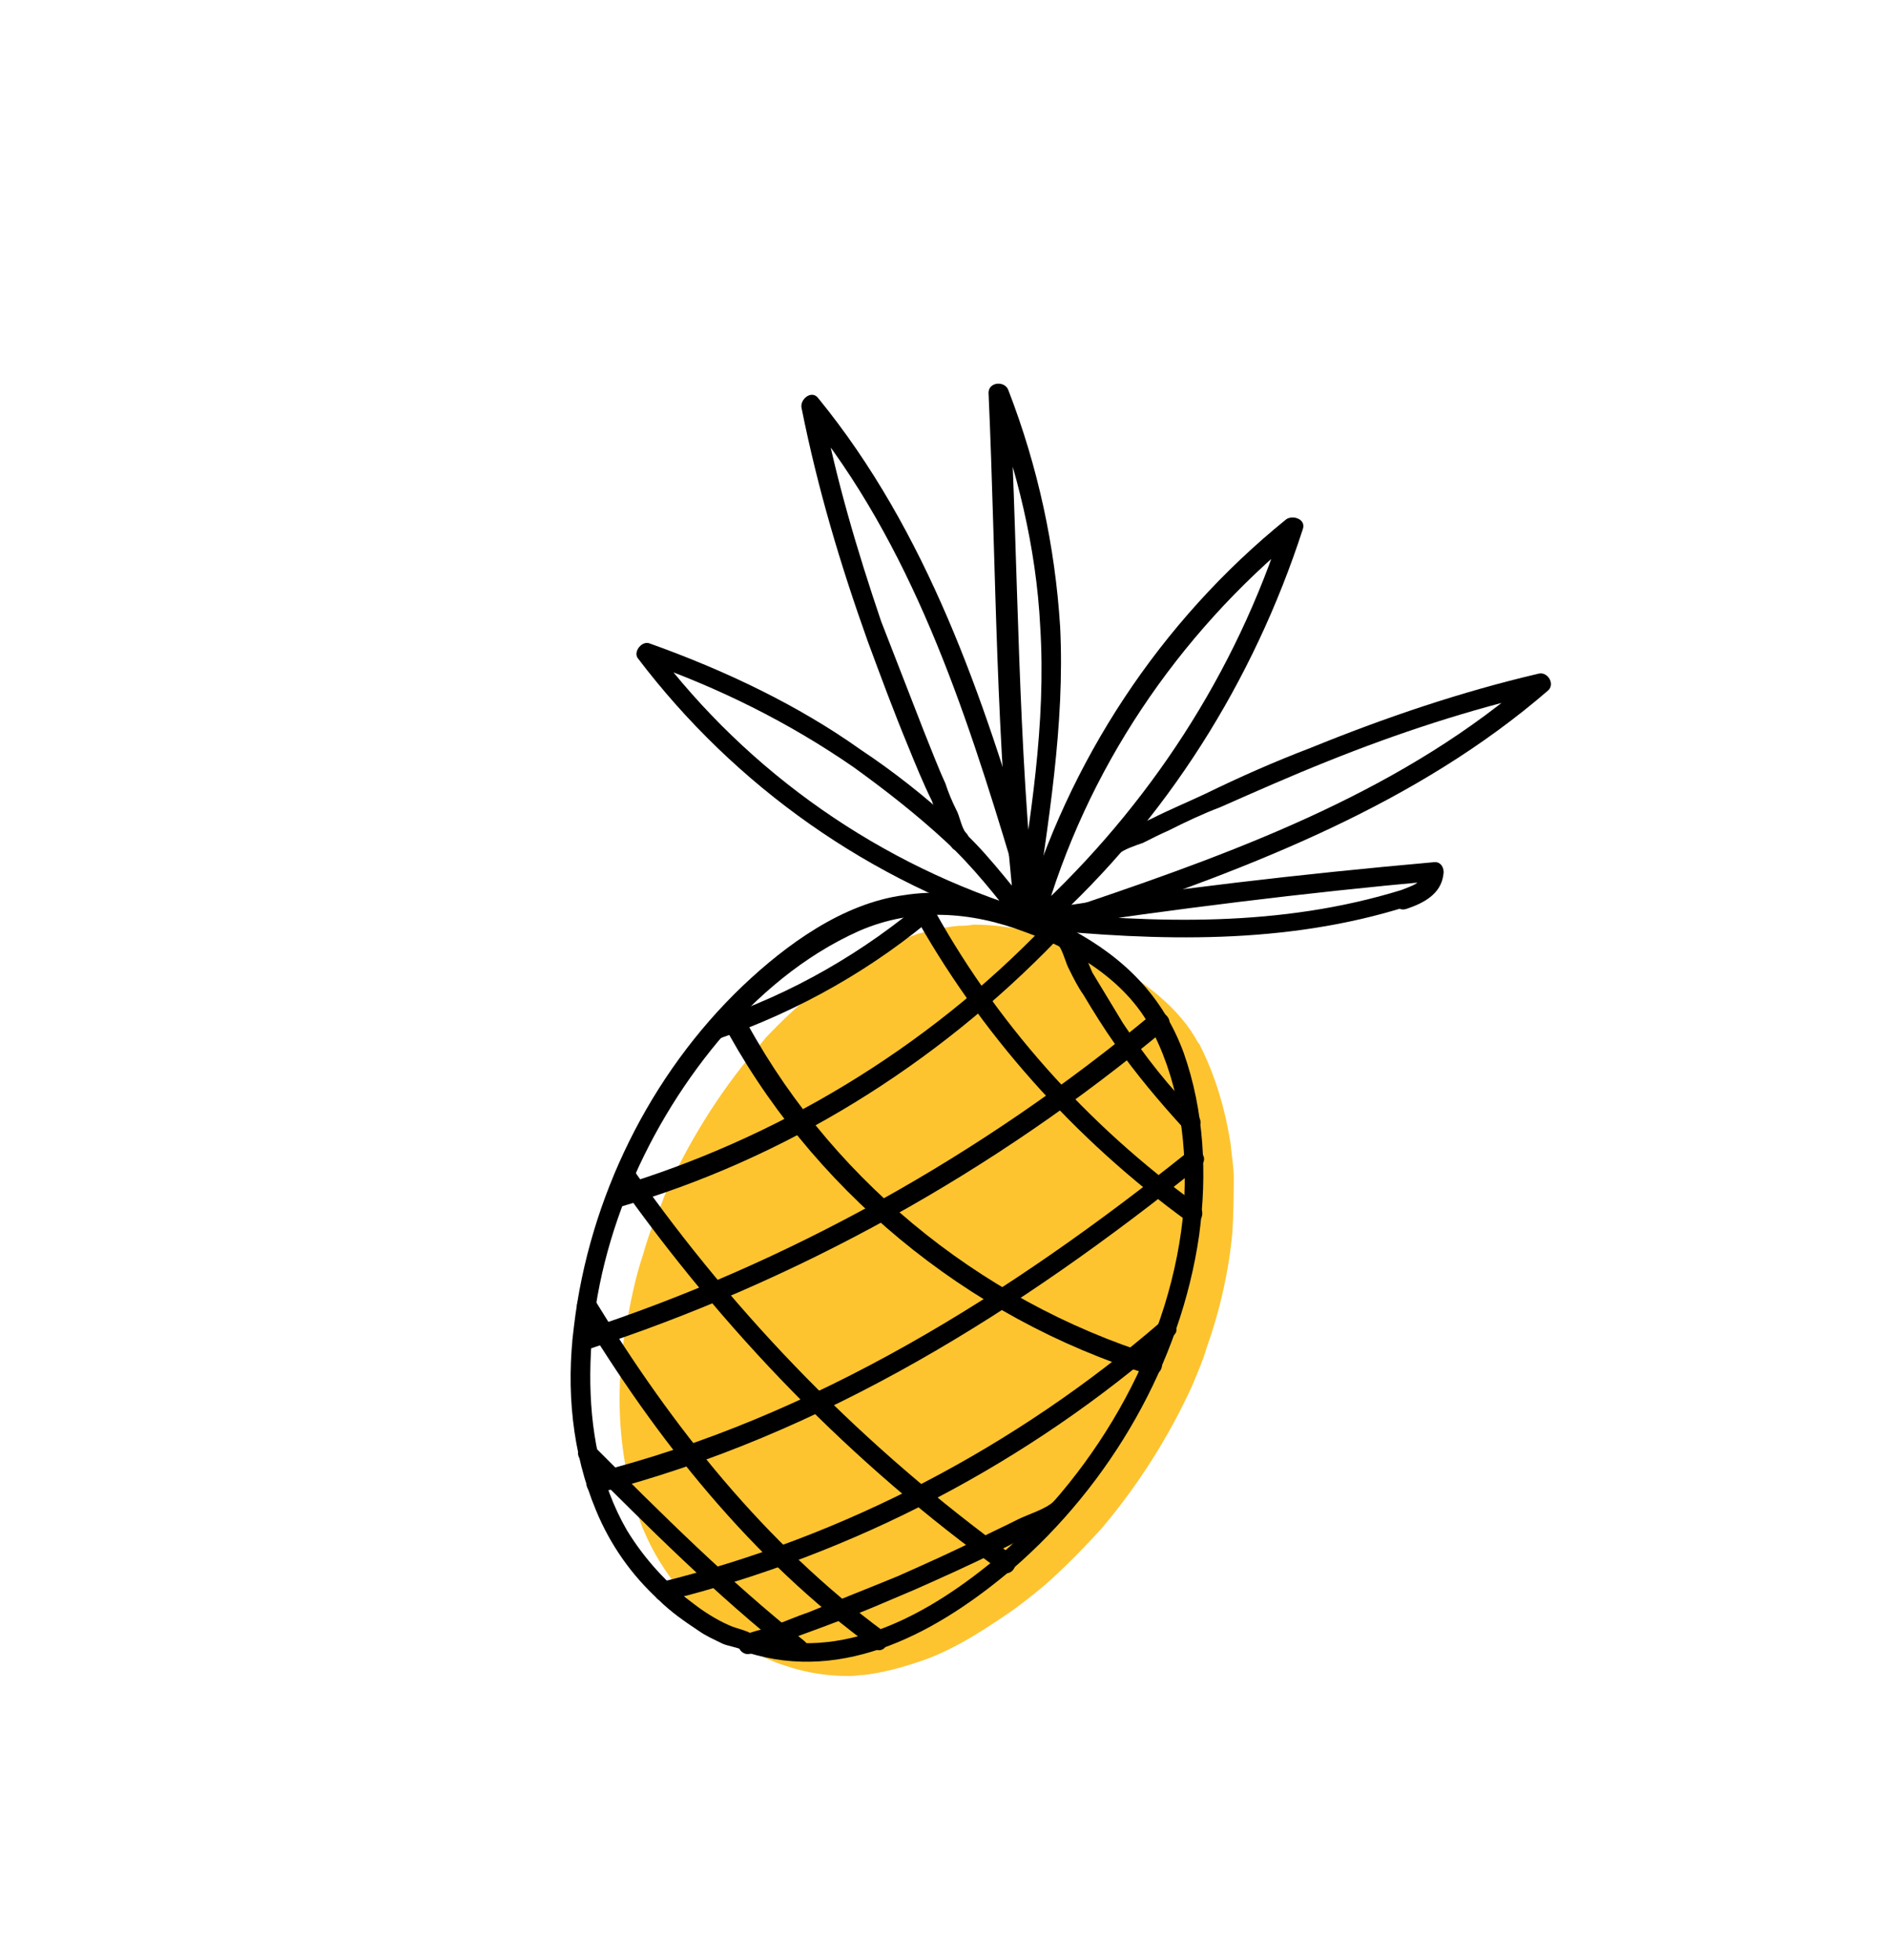 <?xml version="1.0" encoding="UTF-8"?> <svg xmlns="http://www.w3.org/2000/svg" width="187" height="194" viewBox="0 0 187 194" fill="none"> <path d="M103.403 156.943C102.193 157.935 100.983 158.927 99.665 159.811C96.917 161.687 93.951 163.566 90.771 164.569C89.126 165.126 87.373 165.574 85.62 165.804C85.182 165.806 84.634 165.919 84.197 165.921C82.007 165.934 79.93 165.618 77.964 164.973C74.795 164.007 71.961 162.053 69.457 159.77C67.172 157.485 65.109 154.761 63.814 151.704C63.381 150.831 63.167 149.957 62.845 148.973C62.522 147.99 62.2 147.007 62.096 146.023C61.351 142.415 61.154 138.695 61.505 134.863C61.621 133.658 61.738 132.453 61.963 131.358C62.415 128.947 62.867 126.536 63.647 124.233C63.983 123.028 64.428 121.712 64.872 120.614C65.205 119.846 65.538 119.078 65.761 118.42C67.98 113.373 71.074 108.32 74.711 104.03C75.151 103.589 75.593 102.93 76.034 102.49C80.329 97.977 85.275 94.336 90.868 92.443C92.074 92.107 93.499 91.77 94.922 91.653C95.36 91.65 95.798 91.647 96.346 91.535C100.067 91.513 104.22 92.583 107.931 94.312C108.368 94.528 108.804 94.745 109.241 94.961C113.387 97.126 116.873 99.951 118.604 103.224L118.713 103.333C120.336 106.497 121.301 109.884 121.829 113.274C121.931 114.477 122.143 115.571 122.137 116.665C122.127 118.416 122.116 120.168 121.996 122.029C121.645 125.862 120.746 129.807 119.411 133.536C119.075 134.742 118.521 135.949 118.077 137.046C115.748 142.204 112.655 147.038 109.128 151.218C107.145 153.419 105.273 155.29 103.403 156.943Z" fill="#FDC430"></path> <path d="M98.933 154.014C92.113 159.746 83.438 164.722 74.371 161.82C74.043 161.713 73.714 161.824 73.494 162.044C73.931 162.042 74.369 162.039 74.807 162.037C74.154 161.384 72.951 161.282 72.078 160.849C70.877 160.309 69.678 159.55 68.697 158.789C66.082 156.835 63.798 154.331 62.064 151.495C59.355 146.805 58.402 141.448 58.434 135.975C58.504 124.154 63.499 112.195 71.105 103.066C74.962 98.556 79.583 94.589 85.069 92.148C90.446 89.818 96.135 90.223 101.486 92.27C106.619 94.101 111.853 97.353 114.232 102.374C116.828 107.612 117.558 113.628 117.196 119.43C116.133 132.68 108.834 145.419 98.933 154.014C97.943 154.786 99.358 156.201 100.239 155.32C109.919 146.945 116.885 134.974 118.711 122.267C119.513 116.243 119.221 110.006 117.176 104.217C115.129 98.647 111.321 94.839 106.084 92.025C101.065 89.427 95.165 87.711 89.468 88.62C83.444 89.422 77.838 93.504 73.545 97.579C64.3 106.39 58.317 118.683 56.82 131.278C56.017 137.522 56.636 143.866 59.011 149.543C60.414 152.928 62.476 155.871 65.197 158.372C66.394 159.569 67.811 160.546 69.12 161.414C69.882 161.956 70.647 162.28 71.52 162.713C71.956 162.929 73.268 163.14 73.486 163.358C73.812 163.684 74.469 163.68 74.799 163.35C74.47 163.462 74.141 163.573 73.922 163.574C83.645 166.691 92.979 161.492 100.349 155.21C101.228 154.548 99.922 153.242 98.933 154.014Z" fill="black"></path> <path d="M91.765 88.935C85.605 94.225 78.356 98.427 70.57 100.99C69.364 101.326 69.791 103.293 71.107 102.848C79.113 100.064 86.58 95.861 93.07 90.241C94.06 89.469 92.646 88.055 91.765 88.935Z" fill="black"></path> <path d="M61.158 119.542C77.713 114.739 92.653 105.457 104.656 93.019C105.537 92.138 104.122 90.723 103.35 91.713C91.677 103.821 76.849 112.774 60.732 117.575C59.526 117.91 59.952 119.878 61.158 119.542Z" fill="black"></path> <path d="M114.024 100.406C97.306 114.295 77.98 125.135 57.364 131.823C56.158 132.158 56.694 134.016 57.9 133.68C78.845 126.881 98.391 116.039 115.439 101.82C116.429 101.048 115.014 99.634 114.024 100.406Z" fill="black"></path> <path d="M59.24 147.791C81.492 142.078 101.047 129.705 118.862 115.371C119.851 114.599 118.437 113.185 117.556 114.066C100.071 128.069 80.627 140.332 58.814 145.824C57.498 146.269 58.035 148.127 59.24 147.791Z" fill="black"></path> <path d="M114.829 130.936C100.638 143.168 83.621 152.134 65.426 156.619C64.22 156.955 64.757 158.812 65.963 158.477C84.486 153.88 101.833 144.803 116.135 132.242C117.124 131.47 115.71 130.055 114.829 130.936Z" fill="black"></path> <path d="M104.329 148.62C103.558 149.39 101.694 149.949 100.816 150.392C99.499 151.056 98.291 151.61 96.974 152.275C94.339 153.604 91.596 154.824 88.853 156.044C85.89 157.265 83.038 158.377 80.076 159.598C78.76 160.044 77.553 160.598 76.237 161.044C75.469 161.376 74.045 161.494 73.385 162.155C72.504 163.036 73.809 164.341 74.69 163.461C74.8 163.35 75.896 163.125 76.225 163.014C76.883 162.791 77.541 162.568 78.309 162.235C79.735 161.68 81.051 161.234 82.477 160.678C85.219 159.677 87.963 158.457 90.596 157.347C93.34 156.127 96.083 154.907 98.718 153.578C100.035 152.914 101.242 152.359 102.45 151.586C103.329 151.143 104.755 150.587 105.415 149.927C106.515 149.045 105.209 147.739 104.329 148.62Z" fill="black"></path> <path d="M90.225 90.038C96.939 102.257 106.399 112.818 117.624 120.96C118.605 121.72 119.599 120.073 118.619 119.313C107.611 111.388 98.369 101.045 91.982 89.153C91.223 87.953 89.575 88.948 90.225 90.038Z" fill="black"></path> <path d="M104.761 93.564C105.196 93.999 105.516 95.42 105.841 95.966C106.274 96.839 106.707 97.712 107.249 98.475C108.225 100.111 109.309 101.855 110.394 103.381C112.457 106.324 114.848 109.156 117.24 111.768C118.111 112.639 119.432 111.318 118.561 110.447C115.732 107.618 113.343 104.568 111.173 101.297C110.197 99.661 109.113 97.916 108.138 96.281C107.598 95.08 106.953 93.114 105.973 92.134C105.212 91.373 103.891 92.694 104.761 93.564Z" fill="black"></path> <path d="M71.337 100.876C80.104 117.57 95.679 130.502 113.814 136.087C115.016 136.408 115.575 134.544 114.372 134.223C96.784 128.745 81.644 116.247 73.204 99.88C72.553 98.789 70.797 99.675 71.337 100.876Z" fill="black"></path> <path d="M61.063 116.806C71.592 131.738 84.32 144.907 99.142 155.545C100.122 156.305 101.117 154.658 100.136 153.897C85.642 143.366 73.022 130.526 62.711 115.811C61.95 114.831 60.303 115.826 61.063 116.806Z" fill="black"></path> <path d="M57.267 129.743C64.962 142.503 74.414 154.377 86.511 163.171C87.492 163.932 88.487 162.284 87.506 161.524C75.737 152.837 66.502 141.181 58.914 128.748C58.264 127.658 56.617 128.652 57.267 129.743Z" fill="black"></path> <path d="M57.507 144.517C64.253 151.263 70.89 157.901 78.298 163.767C79.278 164.527 80.599 163.206 79.619 162.446C72.211 156.579 65.465 149.833 58.828 143.196C57.957 142.326 56.636 143.647 57.507 144.517Z" fill="black"></path> <path d="M102.045 90.188C87.187 85.678 74.107 76.562 64.767 64.14C64.327 64.58 63.995 65.129 63.665 65.46C71.092 68.043 78.077 71.504 84.508 75.953C87.668 78.233 90.719 80.623 93.549 83.233C96.271 85.734 98.66 88.785 100.941 91.726C101.486 92.27 102.691 91.935 102.588 90.95C100.72 73.669 100.822 56.375 99.939 38.978C99.282 38.982 98.624 39.205 97.968 39.209C100.661 46.526 102.586 54.176 102.977 62.054C103.577 71.682 101.989 81.104 100.51 90.634C100.394 91.839 102.251 92.375 102.368 91.171C103.738 81.531 105.437 71.78 104.947 62.042C104.447 54.056 102.742 46.185 99.832 38.651C99.509 37.667 97.867 37.786 97.86 38.881C98.634 56.169 98.531 73.682 100.509 90.853C101.058 90.522 101.606 90.409 102.155 90.077C99.655 87.137 97.375 83.977 94.435 81.477C91.605 78.866 88.445 76.368 85.175 74.198C79.071 69.856 71.868 66.396 64.332 63.705C63.568 63.381 62.686 64.48 63.12 65.135C72.785 77.883 86.192 87.326 101.487 92.051C102.798 92.481 103.247 90.509 102.045 90.188Z" fill="black"></path> <path d="M138.722 88.111C126.771 91.793 114.515 91.427 102.264 90.186C102.59 90.513 102.915 91.058 103.242 91.385C107.49 76.256 116.544 62.85 128.642 52.928C128.096 52.603 127.551 52.278 127.006 51.953C122.322 66.646 113.707 79.831 102.373 90.295C101.602 91.066 102.362 92.046 103.348 91.931C116.165 89.995 129.089 88.386 142.011 87.216C141.685 86.889 141.359 86.344 141.033 86.018C140.915 87.441 139.819 87.666 138.722 88.111C137.516 88.446 137.943 90.414 139.259 89.968C140.904 89.411 142.66 88.525 142.89 86.554C143.003 86.006 142.679 85.242 141.912 85.356C128.772 86.528 115.739 88.027 102.812 90.074C103.137 90.619 103.462 91.164 103.787 91.71C115.451 81.134 124.068 67.511 128.973 52.379C129.307 51.392 127.996 50.962 127.337 51.403C114.8 61.547 105.744 75.39 101.276 90.739C101.053 91.397 101.597 91.941 102.254 91.938C114.723 93.177 127.198 93.542 139.26 89.749C140.464 89.633 139.928 87.775 138.722 88.111Z" fill="black"></path> <path d="M110.725 84.555C111.165 84.115 112.481 83.669 113.139 83.446C114.017 83.003 114.895 82.56 115.663 82.228C117.42 81.342 119.066 80.566 120.821 79.899C124.333 78.346 127.844 76.793 131.464 75.349C138.376 72.572 145.504 70.231 152.847 68.546C152.522 68.001 152.197 67.456 151.872 66.91C139.219 78.039 123.205 84.044 107.413 89.39C106.207 89.726 106.633 91.693 107.949 91.248C124.07 85.79 140.305 79.565 153.286 68.325C153.947 67.664 153.188 66.465 152.311 66.689C144.639 68.485 137.072 71.047 129.721 74.046C126.211 75.38 122.699 76.933 119.297 78.594C117.65 79.37 115.785 80.147 114.029 81.033C112.711 81.698 110.41 82.258 109.309 83.359C108.538 84.13 109.844 85.436 110.725 84.555Z" fill="black"></path> <path d="M95.634 82.455C95.198 82.02 94.987 80.707 94.662 80.162C94.23 79.289 93.906 78.525 93.583 77.542C92.827 75.904 92.18 74.157 91.425 72.301C90.023 68.697 88.622 65.094 87.22 61.49C84.854 54.5 82.707 47.289 81.328 39.964C80.778 40.295 80.229 40.627 79.68 40.959C90.22 53.921 95.488 69.979 100.211 85.711C100.533 86.913 102.397 86.355 102.075 85.153C97.355 68.983 91.76 52.598 81.002 39.419C80.351 38.547 79.141 39.539 79.355 40.413C80.95 48.394 83.204 55.932 85.895 63.468C87.188 66.963 88.481 70.458 89.884 73.842C90.639 75.698 91.394 77.555 92.259 79.301C92.798 80.72 93.333 82.797 94.311 83.995C95.073 84.757 96.504 83.325 95.634 82.455Z" fill="black"></path> </svg> 